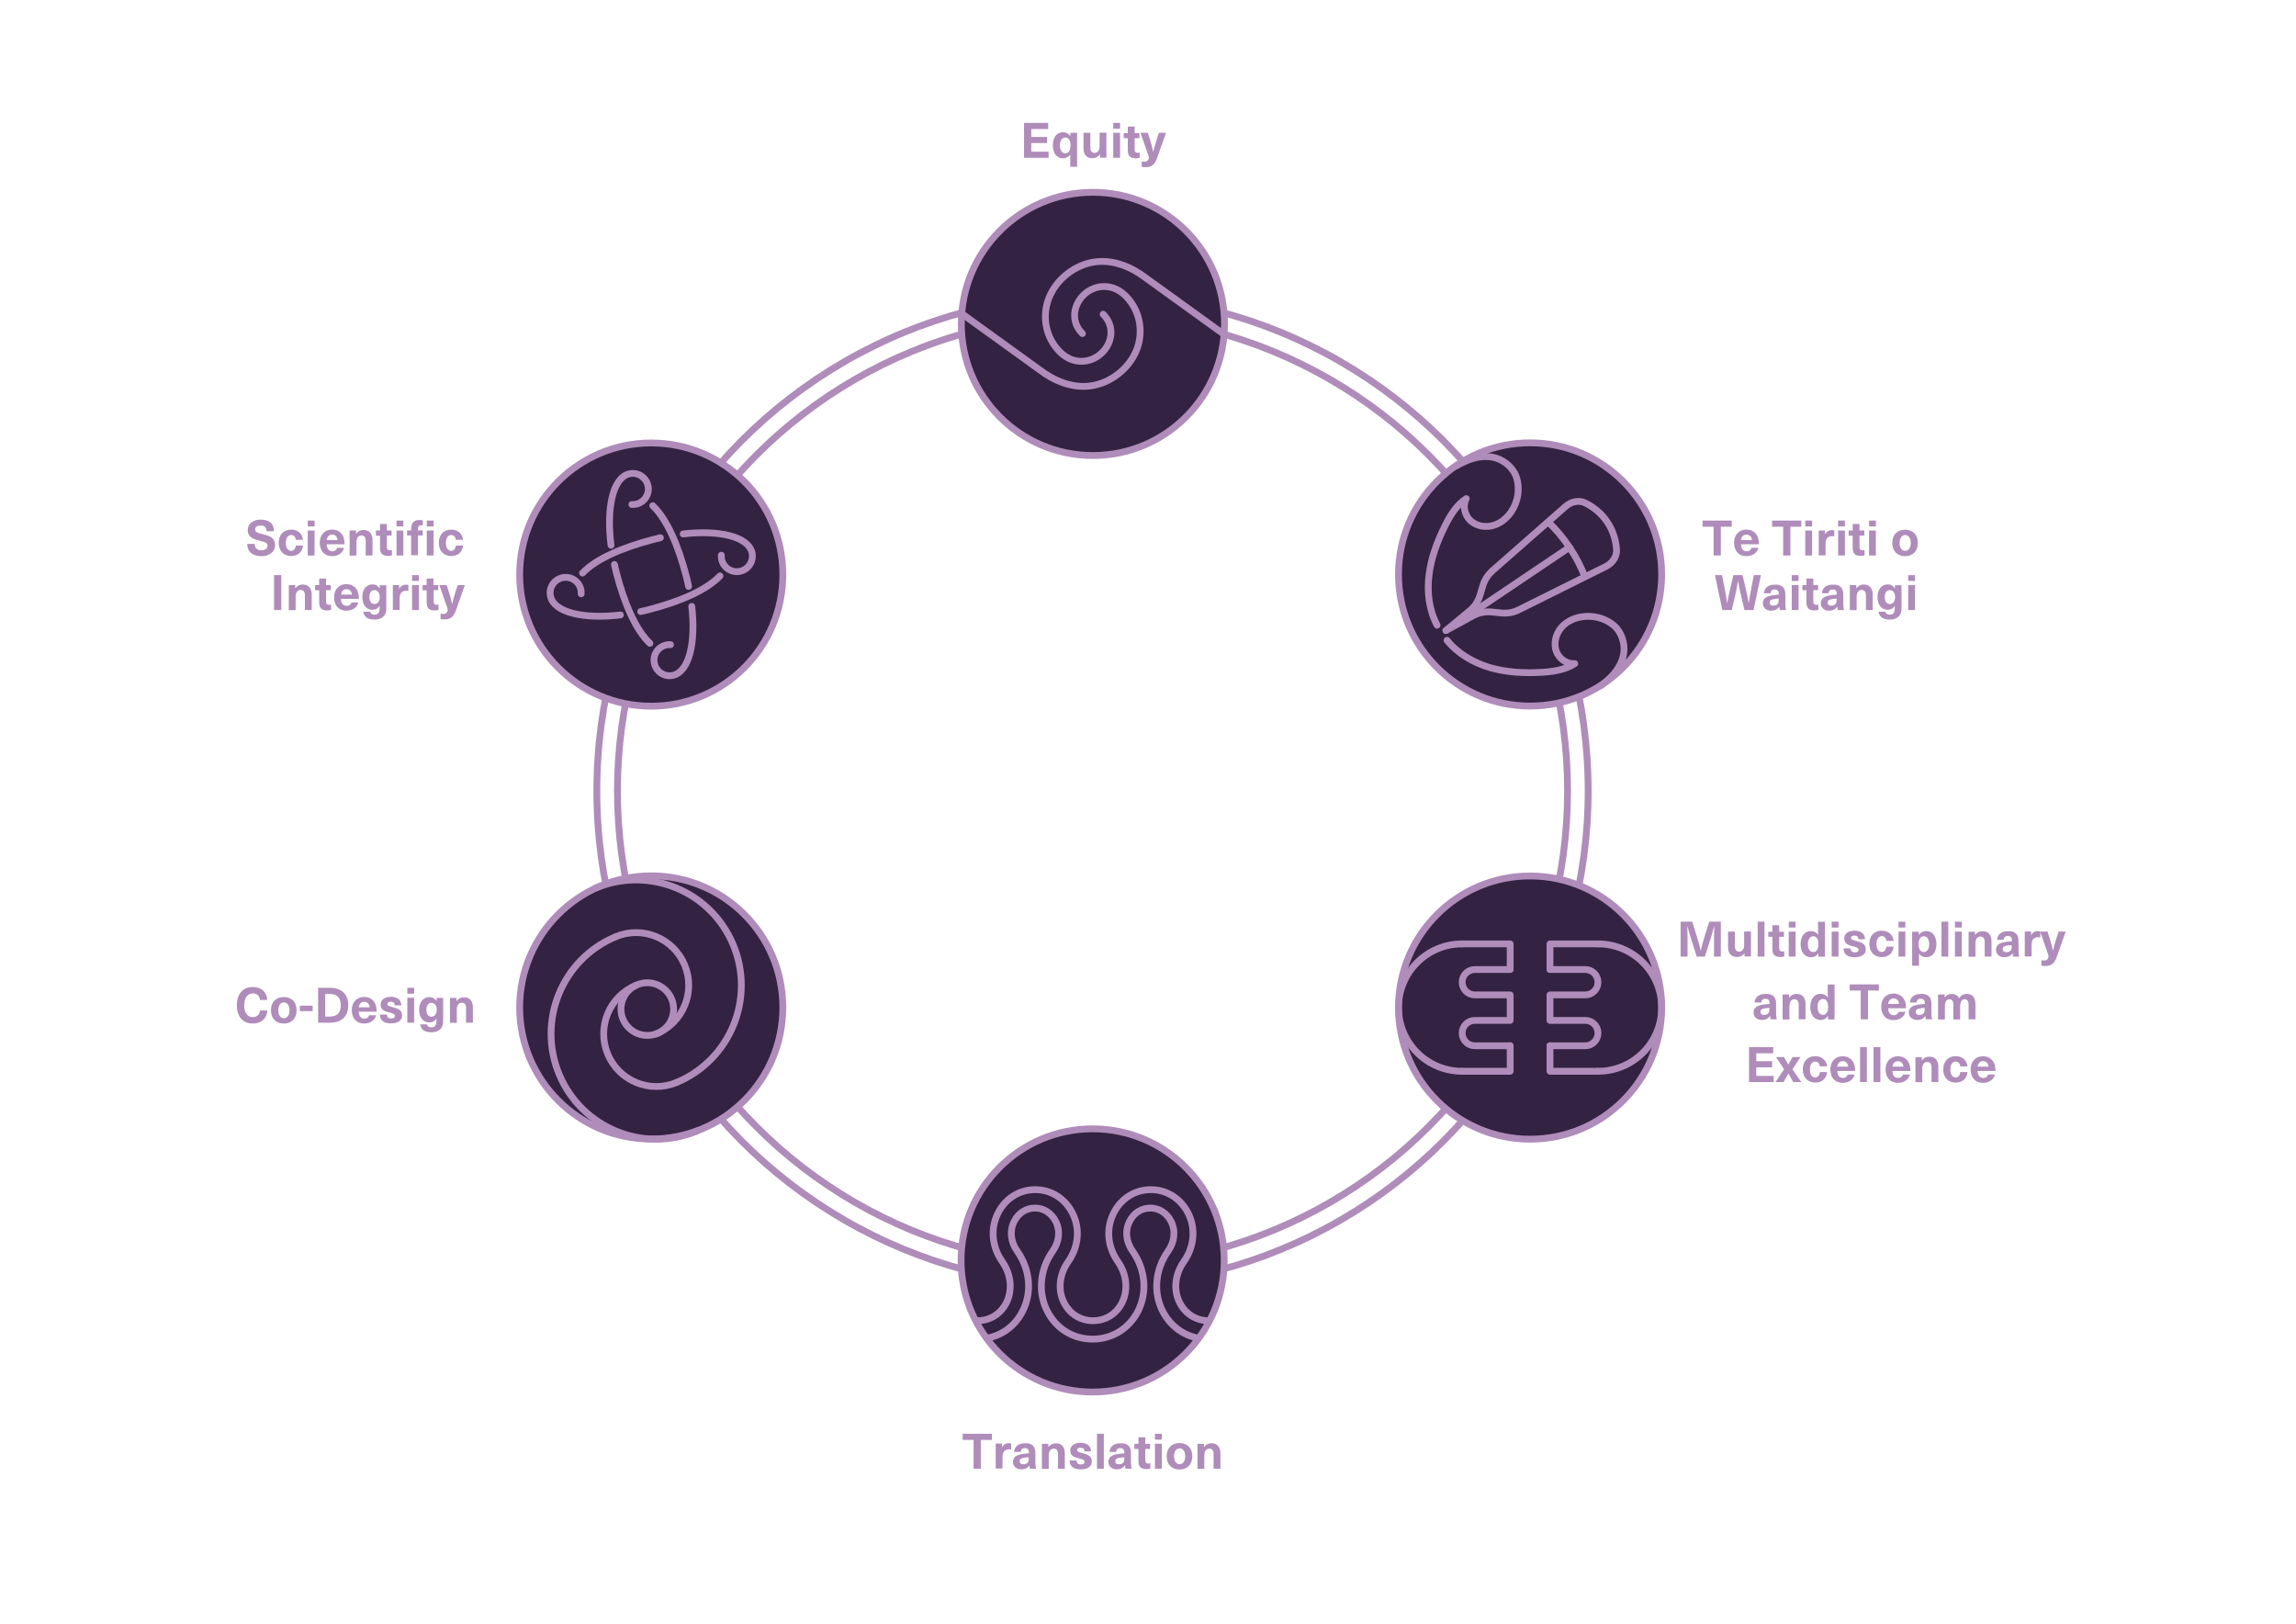 <?xml version="1.0" encoding="UTF-8"?>
<svg xmlns="http://www.w3.org/2000/svg" xmlns:xlink="http://www.w3.org/1999/xlink" version="1.1" x="0px" y="0px" viewBox="0 0 1683.8 1190.6" style="enable-background:new 0 0 1683.8 1190.6;" xml:space="preserve">
<style type="text/css">
	.st0{fill:none;stroke:#AF8CBA;stroke-width:5;stroke-linecap:round;stroke-linejoin:round;stroke-miterlimit:10;}
	.st1{fill:#332241;stroke:#AF8CBA;stroke-width:5;stroke-linecap:round;stroke-linejoin:round;stroke-miterlimit:10;}
	.st2{fill:#AF8CBA;}
</style>
<g id="Layer_1">
</g>
<g id="Layer_15">
</g>
<g id="background">
</g>
<g id="_x3C_Layer_x3E_">
	<g>
		<circle class="st0" cx="801.2" cy="579.9" r="348.4"></circle>
		<circle class="st0" cx="801.2" cy="579.9" r="363.5"></circle>
		<g>
			<circle class="st1" cx="1122.1" cy="738.8" r="96.5"></circle>
			<g>
				<path class="st0" d="M1072.3,785.5c-25.8,0-46.7-20.9-46.7-46.7s20.9-46.7,46.7-46.7"></path>
				<polyline class="st0" points="1072.3,692.1 1107.5,692.1 1107.5,710.7     "></polyline>
				<path class="st0" d="M1107.5,766.8h-25.9c-5.2,0-9.3-4.2-9.3-9.3l0,0c0-5.2,4.2-9.3,9.3-9.3h25.9v-18.7h-25.9      c-5.2,0-9.3-4.2-9.3-9.3v0c0-5.2,4.2-9.3,9.3-9.3h25.9"></path>
				<polyline class="st0" points="1107.5,766.8 1107.5,785.5 1072.3,785.5     "></polyline>
			</g>
			<g>
				<path class="st0" d="M1171.9,785.5c25.8,0,46.7-20.9,46.7-46.7s-20.9-46.7-46.7-46.7"></path>
				<polyline class="st0" points="1171.9,692.1 1136.7,692.1 1136.7,710.7     "></polyline>
				<path class="st0" d="M1136.7,766.8h25.9c5.2,0,9.3-4.2,9.3-9.3l0,0c0-5.2-4.2-9.3-9.3-9.3h-25.9v-18.7h25.9      c5.2,0,9.3-4.2,9.3-9.3v0c0-5.2-4.2-9.3-9.3-9.3h-25.9"></path>
				<polyline class="st0" points="1136.7,766.8 1136.7,785.5 1171.9,785.5     "></polyline>
			</g>
		</g>
		<g>
			<circle class="st1" cx="1122.1" cy="421.2" r="96.5"></circle>
			<g>
				<path class="st0" d="M1060.4,462.3l18.9-10.3c4.4-2.6,9.4-3.7,14.2-3.3l7.9,0.8c4.2,0.4,8.6-0.4,12.7-2.5l63.7-31.7      c5-2.5,8.1-7.5,7.7-12.4v0c-1-14.9-9.5-27.5-22.9-34.1v0c-4.4-2.2-10.2-1.2-14.4,2.5l-53.5,47c-3.4,3-5.9,6.8-7.1,10.8l-2.3,7.6      c-1.4,4.6-4.3,8.8-8.4,11.9L1060.4,462.3"></path>
				<path class="st0" d="M1135.4,382.9c5,4.4,10.5,10.8,15.6,18.4s8.9,15.1,11.1,21.4"></path>
				<line class="st0" x1="1060.4" y1="462.3" x2="1151" y2="401.3"></line>
			</g>
			<path class="st0" d="M1061.2,469.5c7.9,9.8,19.3,16.4,31.4,20c12.1,3.5,24.9,4.2,37.5,3.5c8.6-0.5,17.6-1.7,24.8-6.4     c-5.8,0.5-11.6-3.6-13.6-9.1c-2-5.5-0.5-11.9,3.1-16.6s9.2-7.5,14.9-8.5c8.5-1.6,17.8,0.7,24.4,6.3c6.6,5.7,16.1,25-9.5,43.9"></path>
			<path class="st0" d="M1053.9,458.4c-5.9-11.1-7.5-24.3-5.9-36.8c1.5-12.5,6-24.5,11.6-35.8c3.8-7.7,8.5-15.5,15.7-20.2     c-2.8,5.2-1.2,12.1,3,16.1c4.3,4,10.8,5.2,16.4,3.7c5.7-1.5,10.5-5.5,13.7-10.3c4.8-7.2,6.4-16.6,3.8-24.9     c-2.6-8.3-16.6-24.7-44.1-8.6"></path>
		</g>
		<g>
			<circle class="st1" cx="477.6" cy="421.3" r="96.5"></circle>
			<g>
				<path class="st0" d="M501,391.5c26.5-3,47.4,1.9,50.4,13.4c1.6,6.1-2.1,12.3-8.2,13.9c-6.1,1.6-12.3-2.1-13.9-8.2      c-0.3-1.2-0.4-2.4-0.3-3.5"></path>
				<path class="st0" d="M427.2,420.2c9.9-10.4,29.1-18.7,51.8-24.6c1.8-0.5,3.6-0.9,5.3-1.3"></path>
				<path class="st0" d="M455,450.9c-26.9,3.2-48.2-1.7-51.2-13.3c-1.6-6.1,2.1-12.3,8.2-13.9s12.3,2.1,13.9,8.2      c0.3,1.2,0.4,2.4,0.3,3.5"></path>
				<path class="st0" d="M528,422.3c-9.9,10.4-29.1,18.7-51.8,24.6c-2.1,0.5-4.2,1.1-6.3,1.5"></path>
				<path class="st0" d="M507.3,444.6c3.1,26.6-1.9,47.5-13.4,50.5c-6.1,1.6-12.3-2.1-13.9-8.2s2.1-12.3,8.2-13.9      c1.2-0.3,2.4-0.4,3.5-0.3"></path>
				<path class="st0" d="M478.7,370.8c10.4,9.9,18.7,29.1,24.6,51.8c0.6,2.5,1.2,4.9,1.7,7.4"></path>
				<path class="st0" d="M448.1,399.8c-3.5-27.5,1.4-49.3,13.1-52.3c6.1-1.6,12.3,2.1,13.9,8.2s-2.1,12.3-8.2,13.9      c-1.2,0.3-2.4,0.4-3.5,0.3"></path>
				<path class="st0" d="M476.6,471.7c-10.4-9.9-18.7-29.1-24.6-51.8c-0.5-2-1-4-1.4-6"></path>
			</g>
		</g>
		<g>
			<circle class="st1" cx="477.6" cy="738.7" r="96.5"></circle>
			<g>
				<g>
					<g>
						<g>
							<path class="st0" d="M436.7,651.2c39.4-16.4,84.5,2.1,101,41.5c16.4,39.4-2.1,84.5-41.5,101"></path>
							<path class="st0" d="M451.6,686.8c19.7-8.2,42.3,1.1,50.5,20.8c8.2,19.7-1.1,42.3-20.8,50.5"></path>
						</g>
					</g>
					<path class="st0" d="M511.1,829.3c-39.4,16.4-84.5-2.1-101-41.5c-16.4-39.4,2.1-84.5,41.5-101"></path>
					<path class="st0" d="M496.2,793.7c-19.7,8.2-42.3-1.1-50.5-20.8s1.1-42.3,20.8-50.5"></path>
				</g>
				<circle class="st0" cx="474.7" cy="739.9" r="19.3"></circle>
			</g>
		</g>
		<g>
			<circle class="st1" cx="801.5" cy="237.5" r="96.5"></circle>
			<g>
				<path class="st0" d="M793.8,244.6c-14.5-14.5,0.8-37.9,20.1-34.1c5.7,1.1,10.7,4.9,14.3,9.5c8.1,10.1,10.1,23.8,5.6,35.9      c-5.3,14.1-19.3,25.2-34.3,27.1c-13.5,1.7-26.5-3.8-36.9-11.7l-57.5-41.5"></path>
				<path class="st0" d="M809,230.4c14.5,14.5-0.8,37.9-20.1,34.1c-5.7-1.1-10.7-4.9-14.3-9.5c-8.1-10.1-10.1-23.8-5.6-35.9      c5.3-14.1,19.3-25.2,34.3-27.1c13.5-1.7,26.5,3.8,36.9,11.7l57.5,41.5"></path>
			</g>
		</g>
		<g>
			<circle class="st1" cx="801.3" cy="924.2" r="96.5"></circle>
			<g>
				<path class="st0" d="M716.8,968.4c9,0,16.9-4.8,21.1-12.9c4.8-9.3,3.7-20.9-2.8-30.3c-7.8-11.1-9-24.6-3-36.1      c5.4-10.5,15.6-16.8,27.1-16.8c11.5,0,21.6,6.3,27.1,16.8c6,11.5,4.8,25-3,36.1c-6.6,9.4-7.7,21-2.8,30.3      c4.2,8.1,12.1,12.9,21.1,12.9c9,0,16.9-4.8,21.1-12.9c4.8-9.3,3.7-20.9-2.8-30.3c-7.8-11.1-9-24.6-3-36.1      c5.4-10.5,15.6-16.8,27.1-16.8c11.5,0,21.6,6.3,27.1,16.8c6,11.5,4.8,25-3,36.1c-6.6,9.4-7.7,21-2.8,30.3      c4.2,8.1,12.1,12.9,21.1,12.9"></path>
				<path class="st0" d="M878.3,981.1c-10.9-2.2-20.1-9.1-25.5-19.4c-7.2-13.8-5.7-30.8,3.8-44.3c4.9-6.9,5.7-15.2,2.1-22.1      c-3.1-5.9-8.7-9.5-15.1-9.5c-6.4,0-12,3.5-15.1,9.5c-3.6,6.9-2.8,15.2,2.1,22.1c9.5,13.5,11,30.5,3.8,44.3      c-6.6,12.6-18.9,20.2-33.1,20.2c-14.1,0-26.5-7.5-33.1-20.2c-7.2-13.8-5.7-30.8,3.8-44.3c4.9-6.9,5.7-15.2,2.1-22.1      c-3.1-5.9-8.7-9.5-15.1-9.5c-6.4,0-12,3.5-15.1,9.5c-3.6,6.9-2.8,15.2,2.1,22.1c9.5,13.5,11,30.5,3.8,44.3      c-5.4,10.5-14.9,17.5-26,19.5"></path>
			</g>
		</g>
		<g>
			<path class="st2" d="M200.9,389.5h-5.4c0-2.7-1.5-4.2-4.5-4.2c-2.3,0-3.9,1.2-3.9,2.8c0,2,1.5,2.6,5.6,3.6c4.8,1.2,9,2.4,9,8     c0,4.9-4,8.1-10,8.1c-6.4,0-10.4-3.2-10.4-9h5.5c0,3.1,1.7,4.7,5,4.7c2.7,0,4.4-1.3,4.4-3.3c0-2.3-1.7-2.7-5.3-3.6     c-4.8-1.2-9.2-2.4-9.2-8c0-4.5,3.9-7.6,9.5-7.6C197.6,381.1,200.9,384,200.9,389.5z"></path>
			<path class="st2" d="M222.2,395.8h-5.3c-0.2-2.2-1.5-3.5-3.4-3.5c-2.4,0-3.9,2.2-3.9,5.8s1.5,5.8,3.9,5.8c1.9,0,3.2-1.5,3.4-3.9     h5.3c-0.4,4.6-3.7,7.7-8.6,7.7c-5.6,0-9.2-3.8-9.2-9.7s3.6-9.7,9.2-9.7C218.5,388.4,221.8,391.5,222.2,395.8z"></path>
			<path class="st2" d="M225.7,386v-4.3h5v4.3H225.7z M225.7,407.3V389h5v18.3H225.7z"></path>
			<path class="st2" d="M247.2,401.7h5.1c-0.7,3.3-3.9,6.1-8.7,6.1c-5.8,0-9.1-4-9.1-9.9c0-5.4,3.3-9.6,9.1-9.6     c4.2,0,7.3,2.4,8.5,6.1c0.4,1.3,0.6,2.7,0.6,4.7h-13.1c0.1,3.8,2,5.1,4.1,5.1C245.6,404.3,246.9,403.2,247.2,401.7z M239.6,396h8     c-0.3-2.8-2-4-4-4C241.5,392,240,393.3,239.6,396z"></path>
			<path class="st2" d="M273.2,396.1v11.2h-5v-10.7c0-2.8-1.2-4-3.2-4c-2.1,0-3.6,1.7-3.6,5v9.8h-5V389h4.7v2.3h0.1     c1.2-1.6,3-2.7,5.4-2.7C270.6,388.6,273.2,391.1,273.2,396.1z"></path>
			<path class="st2" d="M287.4,403.3v3.9c-0.7,0.2-1.8,0.4-2.7,0.4c-4.2,0-6-1.7-6-5.9v-8.9h-3V389h3v-4.8h5v4.8h3.5v3.7h-3.5v8     c0,2,0.6,2.8,2.4,2.8C286.6,403.5,287.1,403.4,287.4,403.3z"></path>
			<path class="st2" d="M290.8,386v-4.3h5v4.3H290.8z M290.8,407.3V389h5v18.3H290.8z"></path>
			<path class="st2" d="M301.6,387.3c0-4,2.1-6,6-6c0.9,0,1.9,0.1,2.5,0.3v3.6c-0.2-0.1-0.6-0.1-0.9-0.1c-1.8,0-2.7,0.8-2.7,2.8v1     h3.5v3.7h-3.5v14.5h-5v-14.5h-3V389h3V387.3z M318,386h-5v-4.3h5V386z M318,389v18.3h-5V389H318z"></path>
			<path class="st2" d="M339.6,395.8h-5.3c-0.2-2.2-1.5-3.5-3.4-3.5c-2.4,0-3.9,2.2-3.9,5.8s1.5,5.8,3.9,5.8c1.9,0,3.2-1.5,3.4-3.9     h5.3c-0.4,4.6-3.7,7.7-8.6,7.7c-5.6,0-9.2-3.8-9.2-9.7s3.6-9.7,9.2-9.7C335.9,388.4,339.2,391.5,339.6,395.8z"></path>
			<path class="st2" d="M201,447.3v-25.6h5.3v25.6H201z"></path>
			<path class="st2" d="M228.6,436.1v11.2h-5v-10.7c0-2.8-1.2-4-3.2-4c-2.1,0-3.6,1.7-3.6,5v9.8h-5V429h4.7v2.3h0.1     c1.2-1.6,3-2.7,5.4-2.7C226,428.6,228.6,431.1,228.6,436.1z"></path>
			<path class="st2" d="M242.8,443.3v3.9c-0.7,0.2-1.8,0.4-2.7,0.4c-4.2,0-6-1.7-6-5.9v-8.9h-3V429h3v-4.8h5v4.8h3.5v3.7h-3.5v8     c0,2,0.6,2.8,2.4,2.8C242,443.5,242.5,443.4,242.8,443.3z"></path>
			<path class="st2" d="M257.7,441.7h5.1c-0.7,3.3-3.9,6.1-8.7,6.1c-5.8,0-9.1-4-9.1-9.9c0-5.4,3.3-9.6,9.1-9.6     c4.2,0,7.3,2.4,8.5,6.1c0.4,1.3,0.6,2.7,0.6,4.7H250c0.1,3.8,2,5.1,4.1,5.1C256.1,444.3,257.5,443.2,257.7,441.7z M250.1,436h8     c-0.3-2.8-2-4-4-4C252,432,250.5,433.3,250.1,436z"></path>
			<path class="st2" d="M278.4,431.5L278.4,431.5l0.1-2.4h4.8v17.1c0,5.5-3.4,8.1-8.7,8.1c-5,0-7.8-2.2-8.1-5.8h5     c0.1,1.4,1.3,2.2,3.2,2.2c2.3,0,3.7-1.2,3.7-4.7v-1.6h-0.1c-1.4,1.9-2.9,2.7-5.1,2.7c-4.6,0-7.5-3.6-7.5-9.3s3-9.3,7.6-9.3     C275.4,428.5,277,429.4,278.4,431.5z M270.9,437.8c0,3.2,1.4,5.1,3.7,5.1c2.4,0,3.9-2.1,3.9-5.1s-1.5-5.1-3.9-5.1     C272.3,432.6,270.9,434.6,270.9,437.8z"></path>
			<path class="st2" d="M299.5,428.9v4.4c-0.6-0.1-1.1-0.2-1.6-0.2c-3.1,0-4.8,1.9-4.8,5.5v8.6h-5V429h4.6v2.6h0.1     c1.2-2,2.8-2.9,5-2.9C298.3,428.7,299,428.8,299.5,428.9z"></path>
			<path class="st2" d="M302.2,426v-4.3h5v4.3H302.2z M302.2,447.3V429h5v18.3H302.2z"></path>
			<path class="st2" d="M321.6,443.3v3.9c-0.7,0.2-1.8,0.4-2.7,0.4c-4.2,0-6-1.7-6-5.9v-8.9h-3V429h3v-4.8h5v4.8h3.5v3.7H318v8     c0,2,0.6,2.8,2.4,2.8C320.8,443.5,321.3,443.4,321.6,443.3z"></path>
			<path class="st2" d="M334.4,447.4c-1.8,5.1-4.1,6.8-8.7,6.8c-0.9,0-1.9-0.1-2.6-0.3v-4c0.5,0.2,1.2,0.3,1.9,0.3     c2,0,3.3-1.2,3.3-3c0-0.7-0.1-1.3-0.9-3.3l-5.2-14.9h5.4l1.9,6.1c0.8,2.5,1.4,5.1,2,7.7h0.1c0.6-2.6,1.3-5.1,2.1-7.7l2-6.1h5.2     L334.4,447.4z"></path>
		</g>
		<g>
			<path class="st2" d="M1262,386.2v21.1h-5.3v-21.1h-8.1v-4.5h21.4v4.5H1262z"></path>
			<path class="st2" d="M1284.4,401.7h5.1c-0.7,3.3-3.9,6.1-8.7,6.1c-5.8,0-9.1-4-9.1-9.9c0-5.4,3.3-9.6,9.1-9.6     c4.2,0,7.3,2.4,8.5,6.1c0.4,1.3,0.6,2.7,0.6,4.7h-13.1c0.1,3.8,2,5.1,4.1,5.1C1282.8,404.3,1284.1,403.2,1284.4,401.7z      M1276.8,396h8c-0.3-2.8-2-4-4-4C1278.7,392,1277.1,393.3,1276.8,396z"></path>
			<path class="st2" d="M1313,386.2v21.1h-5.3v-21.1h-8.1v-4.5h21.4v4.5H1313z"></path>
			<path class="st2" d="M1323.9,386v-4.3h5v4.3H1323.9z M1323.9,407.3V389h5v18.3H1323.9z"></path>
			<path class="st2" d="M1345.2,388.9v4.4c-0.6-0.1-1.1-0.2-1.6-0.2c-3.1,0-4.8,1.9-4.8,5.5v8.6h-5V389h4.6v2.6h0.1     c1.2-2,2.8-2.9,5-2.9C1344.1,388.7,1344.7,388.8,1345.2,388.9z"></path>
			<path class="st2" d="M1348,386v-4.3h5v4.3H1348z M1348,407.3V389h5v18.3H1348z"></path>
			<path class="st2" d="M1367.4,403.3v3.9c-0.7,0.2-1.8,0.4-2.7,0.4c-4.2,0-6-1.7-6-5.9v-8.9h-3V389h3v-4.8h5v4.8h3.5v3.7h-3.5v8     c0,2,0.6,2.8,2.4,2.8C1366.6,403.5,1367.1,403.4,1367.4,403.3z"></path>
			<path class="st2" d="M1370.7,386v-4.3h5v4.3H1370.7z M1370.7,407.3V389h5v18.3H1370.7z"></path>
			<path class="st2" d="M1406.5,398.1c0,5.9-3.6,9.7-9.4,9.7c-5.7,0-9.4-3.8-9.4-9.7s3.6-9.7,9.4-9.7     C1402.9,388.4,1406.5,392.2,1406.5,398.1z M1393.1,398.1c0,3.6,1.6,5.8,4.1,5.8c2.5,0,4.1-2.3,4.1-5.8s-1.6-5.8-4.1-5.8     C1394.7,392.3,1393.1,394.6,1393.1,398.1z"></path>
			<path class="st2" d="M1279.3,447.3l-2.4-10.2c-0.9-3.6-1.6-7.3-2.2-11h-0.1c-0.6,3.7-1.4,7.3-2.2,11l-2.4,10.2h-6.9l-5.4-25.6     h5.2l1.8,9.3c0.7,3.7,1.4,7.5,1.9,11.1h0.1c0.6-3.6,1.4-7.4,2.3-11.1l2.2-9.3h6.7l2.2,9.3c0.9,3.7,1.7,7.5,2.3,11.1h0.1     c0.5-3.6,1.2-7.4,1.9-11.1l1.8-9.3h5.2l-5.4,25.6H1279.3z"></path>
			<path class="st2" d="M1309.3,435.7v6.6c0,2.3,0.2,3.8,0.5,5h-4.5c-0.2-0.8-0.3-1.5-0.3-2.4h-0.1c-1.4,1.9-3.4,2.9-5.9,2.9     c-3.9,0-6.2-2.4-6.2-5.5c0-3,1.8-5,7.1-5.8c1.4-0.2,3.4-0.4,4.6-0.5v-0.6c0-2.3-1.2-3.2-3-3.2c-1.9,0-3,1-3,2.8h-4.9     c0.2-3.5,2.7-6.3,7.9-6.3C1306.7,428.4,1309.3,430.9,1309.3,435.7z M1304.5,438.9c-1.1,0.1-2.6,0.2-3.7,0.4c-2.1,0.4-3,1-3,2.5     c0,1.4,0.9,2.3,2.7,2.3c1,0,2.2-0.3,2.9-1c0.9-0.9,1-1.8,1-3.5V438.9z"></path>
			<path class="st2" d="M1314,426v-4.3h5v4.3H1314z M1314,447.3V429h5v18.3H1314z"></path>
			<path class="st2" d="M1333.5,443.3v3.9c-0.7,0.2-1.8,0.4-2.7,0.4c-4.2,0-6-1.7-6-5.9v-8.9h-3V429h3v-4.8h5v4.8h3.5v3.7h-3.5v8     c0,2,0.6,2.8,2.4,2.8C1332.6,443.5,1333.1,443.4,1333.5,443.3z"></path>
			<path class="st2" d="M1351.8,435.7v6.6c0,2.3,0.2,3.8,0.5,5h-4.5c-0.2-0.8-0.3-1.5-0.3-2.4h-0.1c-1.4,1.9-3.4,2.9-5.9,2.9     c-3.9,0-6.2-2.4-6.2-5.5c0-3,1.8-5,7.1-5.8c1.4-0.2,3.4-0.4,4.6-0.5v-0.6c0-2.3-1.2-3.2-3-3.2c-1.9,0-3,1-3,2.8h-4.9     c0.2-3.5,2.7-6.3,7.9-6.3C1349.1,428.4,1351.8,430.9,1351.8,435.7z M1347,438.9c-1.1,0.1-2.6,0.2-3.7,0.4c-2.1,0.4-3,1-3,2.5     c0,1.4,0.9,2.3,2.7,2.3c1,0,2.2-0.3,2.9-1c0.9-0.9,1-1.8,1-3.5V438.9z"></path>
			<path class="st2" d="M1373.4,436.1v11.2h-5v-10.7c0-2.8-1.2-4-3.2-4c-2.1,0-3.6,1.7-3.6,5v9.8h-5V429h4.7v2.3h0.1     c1.2-1.6,3-2.7,5.4-2.7C1370.7,428.6,1373.4,431.1,1373.4,436.1z"></path>
			<path class="st2" d="M1389.6,431.5L1389.6,431.5l0.1-2.4h4.8v17.1c0,5.5-3.4,8.1-8.7,8.1c-5,0-7.8-2.2-8.1-5.8h5     c0.1,1.4,1.3,2.2,3.2,2.2c2.3,0,3.7-1.2,3.7-4.7v-1.6h-0.1c-1.4,1.9-2.9,2.7-5.1,2.7c-4.6,0-7.5-3.6-7.5-9.3s3-9.3,7.6-9.3     C1386.7,428.5,1388.2,429.4,1389.6,431.5z M1382.2,437.8c0,3.2,1.4,5.1,3.7,5.1c2.4,0,3.9-2.1,3.9-5.1s-1.5-5.1-3.9-5.1     C1383.6,432.6,1382.2,434.6,1382.2,437.8z"></path>
			<path class="st2" d="M1399.4,426v-4.3h5v4.3H1399.4z M1399.4,447.3V429h5v18.3H1399.4z"></path>
		</g>
		<g>
			<path class="st2" d="M756.3,94.6v5.8h11.6v4.5h-11.6v6.3H769v4.5h-18V90.1h17.7v4.5H756.3z"></path>
			<path class="st2" d="M784.9,99.8L784.9,99.8l0.1-2.4h4.9v24.9h-5v-8.9h-0.1c-1.1,1.7-3.1,2.7-5.2,2.7c-4.6,0-7.5-3.8-7.5-9.6     c0-5.8,3-9.6,7.6-9.6C781.8,97,783.8,98,784.9,99.8z M777.3,106.6c0,3.5,1.5,5.8,4,5.8c2.3,0,3.8-2.1,3.8-5.8s-1.5-5.8-3.8-5.8     C778.9,100.8,777.3,103.1,777.3,106.6z"></path>
			<path class="st2" d="M794.6,108.7V97.4h5v10.7c0,2.8,1.2,4,3.2,4c2.1,0,3.6-1.7,3.6-5v-9.8h5v18.3h-4.7v-2.3h-0.1     c-1.2,1.6-3,2.7-5.4,2.7C797.2,116.1,794.6,113.6,794.6,108.7z"></path>
			<path class="st2" d="M816.4,94.4v-4.3h5v4.3H816.4z M816.4,115.7V97.4h5v18.3H816.4z"></path>
			<path class="st2" d="M835.8,111.8v3.9c-0.7,0.2-1.8,0.4-2.7,0.4c-4.2,0-6-1.7-6-5.9v-8.9h-3v-3.7h3v-4.8h5v4.8h3.5v3.7h-3.5v8     c0,2,0.6,2.8,2.4,2.8C835,111.9,835.5,111.9,835.8,111.8z"></path>
			<path class="st2" d="M848.6,115.8c-1.8,5.1-4.1,6.8-8.7,6.8c-0.9,0-1.9-0.1-2.6-0.3v-4c0.5,0.2,1.2,0.3,1.9,0.3     c2,0,3.3-1.2,3.3-3c0-0.7-0.1-1.3-0.9-3.3l-5.2-14.9h5.4l1.9,6.1c0.8,2.5,1.4,5.1,2,7.7h0.1c0.6-2.6,1.3-5.1,2.1-7.7l2-6.1h5.2     L848.6,115.8z"></path>
		</g>
		<g>
			<path class="st2" d="M719.3,1055.8v21.1H714v-21.1H706v-4.5h21.4v4.5H719.3z"></path>
			<path class="st2" d="M741.6,1058.5v4.4c-0.6-0.1-1.1-0.2-1.6-0.2c-3.1,0-4.8,1.9-4.8,5.5v8.6h-5v-18.3h4.6v2.6h0.1     c1.2-2,2.8-2.9,5-2.9C740.4,1058.3,741.1,1058.4,741.6,1058.5z"></path>
			<path class="st2" d="M759.3,1065.3v6.6c0,2.3,0.2,3.8,0.5,5h-4.5c-0.2-0.8-0.3-1.5-0.3-2.4H755c-1.4,1.9-3.4,2.9-5.9,2.9     c-3.9,0-6.2-2.4-6.2-5.5c0-3,1.8-5,7.1-5.8c1.4-0.2,3.4-0.4,4.6-0.5v-0.6c0-2.3-1.2-3.2-3-3.2c-1.9,0-3,1-3,2.8h-4.9     c0.2-3.5,2.7-6.3,7.9-6.3C756.7,1058,759.3,1060.5,759.3,1065.3z M754.5,1068.5c-1.1,0.1-2.6,0.2-3.7,0.4c-2.1,0.4-3,1-3,2.5     c0,1.4,0.9,2.3,2.7,2.3c1,0,2.2-0.3,2.9-1c0.9-0.9,1-1.8,1-3.5V1068.5z"></path>
			<path class="st2" d="M780.9,1065.7v11.2h-5v-10.7c0-2.8-1.2-4-3.2-4c-2.1,0-3.6,1.7-3.6,5v9.8h-5v-18.3h4.7v2.3h0.1     c1.2-1.6,3-2.7,5.4-2.7C778.3,1058.2,780.9,1060.7,780.9,1065.7z"></path>
			<path class="st2" d="M800.1,1064.2h-4.8c0-1.9-1.1-2.7-2.9-2.7c-1.6,0-2.5,0.6-2.5,1.7c0,1.3,1.2,1.6,3.9,2.3     c3.3,0.9,6.9,1.7,6.9,6.2c0,3.4-3.1,5.7-8.1,5.7c-5.1,0-8.2-2.1-8.2-6.5h5.1c0,1.8,1.1,2.9,3.2,2.9c1.8,0,2.7-0.7,2.7-1.8     c0-1.6-1.4-1.9-4.2-2.7c-3.1-0.8-6.3-1.5-6.3-5.8c0-3.3,3-5.6,7.6-5.6C797.2,1058,800.1,1060.2,800.1,1064.2z"></path>
			<path class="st2" d="M804.5,1076.9v-25.6h5v25.6H804.5z"></path>
			<path class="st2" d="M829.4,1065.3v6.6c0,2.3,0.2,3.8,0.5,5h-4.5c-0.2-0.8-0.3-1.5-0.3-2.4h-0.1c-1.4,1.9-3.4,2.9-5.9,2.9     c-3.9,0-6.2-2.4-6.2-5.5c0-3,1.8-5,7.1-5.8c1.4-0.2,3.4-0.4,4.6-0.5v-0.6c0-2.3-1.2-3.2-3-3.2c-1.9,0-3,1-3,2.8h-4.9     c0.2-3.5,2.7-6.3,7.9-6.3C826.8,1058,829.4,1060.5,829.4,1065.3z M824.6,1068.5c-1.1,0.1-2.6,0.2-3.7,0.4c-2.1,0.4-3,1-3,2.5     c0,1.4,0.9,2.3,2.7,2.3c1,0,2.2-0.3,2.9-1c0.9-0.9,1-1.8,1-3.5V1068.5z"></path>
			<path class="st2" d="M843.6,1072.9v3.9c-0.7,0.2-1.8,0.4-2.7,0.4c-4.2,0-6-1.7-6-5.9v-8.9h-3v-3.7h3v-4.8h5v4.8h3.5v3.7h-3.5v8     c0,2,0.6,2.8,2.4,2.8C842.8,1073.1,843.3,1073,843.6,1072.9z"></path>
			<path class="st2" d="M847,1055.6v-4.3h5v4.3H847z M847,1076.9v-18.3h5v18.3H847z"></path>
			<path class="st2" d="M874.4,1067.8c0,5.9-3.6,9.7-9.4,9.7s-9.4-3.8-9.4-9.7s3.6-9.7,9.4-9.7S874.4,1061.8,874.4,1067.8z      M861,1067.8c0,3.6,1.6,5.8,4.1,5.8s4.1-2.3,4.1-5.8s-1.6-5.8-4.1-5.8S861,1064.2,861,1067.8z"></path>
			<path class="st2" d="M895,1065.7v11.2h-5v-10.7c0-2.8-1.2-4-3.2-4c-2.1,0-3.6,1.7-3.6,5v9.8h-5v-18.3h4.7v2.3h0.1     c1.2-1.6,3-2.7,5.4-2.7C892.4,1058.2,895,1060.7,895,1065.7z"></path>
		</g>
		<g>
			<path class="st2" d="M196,733.2h-5.3c-0.3-3-2.3-4.8-5.3-4.8c-3.9,0-6.3,3.3-6.3,8.7c0,5.4,2.3,8.7,6.2,8.7c3,0,5-1.8,5.4-4.9     h5.4c-0.5,6.1-4.6,9.6-10.8,9.6c-7.2,0-11.6-5.1-11.6-13.4c0-8.3,4.5-13.4,11.7-13.4C191.7,723.7,195.7,727.6,196,733.2z"></path>
			<path class="st2" d="M217.5,740.8c0,5.9-3.6,9.7-9.4,9.7c-5.7,0-9.4-3.8-9.4-9.7s3.6-9.7,9.4-9.7     C213.9,731,217.5,734.8,217.5,740.8z M204.1,740.8c0,3.6,1.6,5.8,4.1,5.8c2.5,0,4.1-2.3,4.1-5.8s-1.6-5.8-4.1-5.8     C205.7,734.9,204.1,737.2,204.1,740.8z"></path>
			<path class="st2" d="M219.9,741.4v-4h9.4v4H219.9z"></path>
			<path class="st2" d="M241.8,724.3c8.7,0,13.6,4.6,13.6,12.8s-4.9,12.8-13.6,12.8h-8.5v-25.6H241.8z M238.5,745.4h3.2     c5.5,0,8.2-2.7,8.2-8.3s-2.7-8.3-8.2-8.3h-3.2V745.4z"></path>
			<path class="st2" d="M270.7,744.4h5.1c-0.7,3.3-3.9,6.1-8.7,6.1c-5.8,0-9.1-4-9.1-9.9c0-5.4,3.3-9.6,9.1-9.6     c4.2,0,7.3,2.4,8.5,6.1c0.4,1.3,0.6,2.7,0.6,4.7h-13.1c0.1,3.8,2,5.1,4.1,5.1C269.1,746.9,270.4,745.8,270.7,744.4z M263.1,738.6     h8c-0.3-2.8-2-4-4-4C265,734.6,263.5,735.9,263.1,738.6z"></path>
			<path class="st2" d="M294.3,737.2h-4.8c0-1.9-1.1-2.7-2.9-2.7c-1.6,0-2.5,0.6-2.5,1.7c0,1.3,1.2,1.6,3.9,2.3     c3.3,0.9,6.9,1.7,6.9,6.2c0,3.4-3.1,5.7-8.1,5.7c-5.1,0-8.2-2.1-8.2-6.5h5.1c0,1.8,1.1,2.9,3.2,2.9c1.8,0,2.7-0.7,2.7-1.8     c0-1.6-1.4-1.9-4.2-2.7c-3.1-0.8-6.3-1.5-6.3-5.8c0-3.3,3-5.6,7.6-5.6C291.4,731,294.3,733.2,294.3,737.2z"></path>
			<path class="st2" d="M298.7,728.6v-4.3h5v4.3H298.7z M298.7,749.9v-18.3h5v18.3H298.7z"></path>
			<path class="st2" d="M320.1,734.1L320.1,734.1l0.1-2.4h4.8v17.1c0,5.5-3.4,8.1-8.7,8.1c-5,0-7.8-2.2-8.1-5.8h5     c0.1,1.4,1.3,2.2,3.2,2.2c2.3,0,3.7-1.2,3.7-4.7V747H320c-1.4,1.9-2.9,2.7-5.1,2.7c-4.6,0-7.5-3.6-7.5-9.3s3-9.3,7.6-9.3     C317.2,731.1,318.7,732,320.1,734.1z M312.7,740.4c0,3.2,1.4,5.1,3.7,5.1c2.4,0,3.9-2.1,3.9-5.1s-1.5-5.1-3.9-5.1     C314.1,735.3,312.7,737.2,312.7,740.4z"></path>
			<path class="st2" d="M346.8,738.7v11.2h-5v-10.7c0-2.8-1.2-4-3.2-4c-2.1,0-3.6,1.7-3.6,5v9.8h-5v-18.3h4.7v2.3h0.1     c1.2-1.6,3-2.7,5.4-2.7C344.1,731.2,346.8,733.7,346.8,738.7z"></path>
		</g>
		<g>
			<path class="st2" d="M1257,701.4v-12.7c0-3.2,0.1-6.4,0.2-9.6h-0.1c-0.8,3.1-1.8,6.3-2.7,9.4l-4.1,12.9h-6l-4.1-12.9     c-1-3.1-1.9-6.3-2.7-9.4h-0.1c0.1,3.2,0.2,6.4,0.2,9.6v12.7h-5.1v-25.6h8.5l3.7,11.8c1,3.1,1.8,6.3,2.5,9.4h0.1     c0.7-3.1,1.5-6.3,2.5-9.4l3.7-11.8h8.5v25.6H1257z"></path>
			<path class="st2" d="M1267.3,694.3v-11.2h5v10.7c0,2.8,1.2,4,3.2,4c2.1,0,3.6-1.7,3.6-5v-9.8h5v18.3h-4.7v-2.3h-0.1     c-1.2,1.6-3,2.7-5.4,2.7C1269.9,701.8,1267.3,699.3,1267.3,694.3z"></path>
			<path class="st2" d="M1289,701.4v-25.6h5v25.6H1289z"></path>
			<path class="st2" d="M1308.5,697.4v3.9c-0.7,0.2-1.8,0.4-2.7,0.4c-4.2,0-6-1.7-6-5.9v-8.9h-3v-3.7h3v-4.8h5v4.8h3.5v3.7h-3.5v8     c0,2,0.6,2.8,2.4,2.8C1307.6,697.6,1308.1,697.6,1308.5,697.4z"></path>
			<path class="st2" d="M1311.8,680.1v-4.3h5v4.3H1311.8z M1311.8,701.4v-18.3h5v18.3H1311.8z"></path>
			<path class="st2" d="M1333.5,701.4V699h-0.1c-1.1,1.9-3.1,2.9-5.3,2.9c-4.6,0-7.6-3.8-7.6-9.6s3-9.6,7.5-9.6     c2.1,0,4.1,0.9,5.2,2.7h0.1v-9.5h5v25.6H1333.5z M1325.8,692.3c0,3.5,1.5,5.8,4,5.8c2.3,0,3.8-2.1,3.8-5.8s-1.5-5.8-3.8-5.8     C1327.4,686.5,1325.8,688.8,1325.8,692.3z"></path>
			<path class="st2" d="M1343.3,680.1v-4.3h5v4.3H1343.3z M1343.3,701.4v-18.3h5v18.3H1343.3z"></path>
			<path class="st2" d="M1367.7,688.7h-4.8c0-1.9-1.1-2.7-2.9-2.7c-1.6,0-2.5,0.6-2.5,1.7c0,1.3,1.2,1.6,3.9,2.3     c3.3,0.9,6.9,1.7,6.9,6.2c0,3.4-3.1,5.7-8.1,5.7c-5.1,0-8.2-2.1-8.2-6.5h5.1c0,1.8,1.1,2.9,3.2,2.9c1.8,0,2.7-0.7,2.7-1.8     c0-1.6-1.4-1.9-4.2-2.7c-3.1-0.8-6.3-1.5-6.3-5.8c0-3.3,3-5.6,7.6-5.6C1364.8,682.5,1367.7,684.7,1367.7,688.7z"></path>
			<path class="st2" d="M1388.7,689.9h-5.3c-0.2-2.2-1.5-3.5-3.4-3.5c-2.4,0-3.9,2.2-3.9,5.8s1.5,5.8,3.9,5.8c1.9,0,3.2-1.5,3.4-3.9     h5.3c-0.4,4.6-3.7,7.7-8.6,7.7c-5.6,0-9.2-3.8-9.2-9.7s3.6-9.7,9.2-9.7C1385,682.5,1388.4,685.6,1388.7,689.9z"></path>
			<path class="st2" d="M1392.3,680.1v-4.3h5v4.3H1392.3z M1392.3,701.4v-18.3h5v18.3H1392.3z"></path>
			<path class="st2" d="M1420.1,692.3c0,5.8-3,9.6-7.5,9.6c-2.1,0-4.1-0.9-5.2-2.7h-0.1v8.9h-5v-24.9h4.9v2.4h0.1     c1.1-1.9,3.1-2.9,5.3-2.9C1417.1,682.6,1420.1,686.4,1420.1,692.3z M1407,692.3c0,3.6,1.5,5.8,3.8,5.8c2.4,0,4-2.3,4-5.8     c0-3.5-1.5-5.8-4-5.8C1408.6,686.5,1407,688.6,1407,692.3z"></path>
			<path class="st2" d="M1423.8,701.4v-25.6h5v25.6H1423.8z"></path>
			<path class="st2" d="M1433.7,680.1v-4.3h5v4.3H1433.7z M1433.7,701.4v-18.3h5v18.3H1433.7z"></path>
			<path class="st2" d="M1460.5,690.2v11.2h-5v-10.7c0-2.8-1.2-4-3.2-4c-2.1,0-3.6,1.7-3.6,5v9.8h-5v-18.3h4.7v2.3h0.1     c1.2-1.6,3-2.7,5.4-2.7C1457.9,682.7,1460.5,685.2,1460.5,690.2z"></path>
			<path class="st2" d="M1480.3,689.8v6.6c0,2.3,0.2,3.8,0.5,5h-4.5c-0.2-0.8-0.3-1.5-0.3-2.4h-0.1c-1.4,1.9-3.4,2.9-5.9,2.9     c-3.9,0-6.2-2.4-6.2-5.5c0-3,1.8-5,7.1-5.8c1.4-0.2,3.4-0.4,4.6-0.5v-0.6c0-2.3-1.2-3.2-3-3.2c-1.9,0-3,1-3,2.8h-4.9     c0.2-3.5,2.7-6.3,7.9-6.3C1477.6,682.5,1480.3,685,1480.3,689.8z M1475.4,693c-1.1,0.1-2.6,0.2-3.7,0.4c-2.1,0.4-3,1-3,2.5     c0,1.4,0.9,2.3,2.7,2.3c1,0,2.2-0.3,2.9-1c0.9-0.9,1-1.8,1-3.5V693z"></path>
			<path class="st2" d="M1496.3,683v4.4c-0.6-0.1-1.1-0.2-1.6-0.2c-3.1,0-4.8,1.9-4.8,5.5v8.6h-5v-18.3h4.6v2.6h0.1     c1.2-2,2.8-2.9,5-2.9C1495.2,682.8,1495.8,682.9,1496.3,683z"></path>
			<path class="st2" d="M1508.4,701.5c-1.8,5.1-4.1,6.8-8.7,6.8c-0.9,0-1.9-0.1-2.6-0.3v-4c0.5,0.2,1.2,0.3,1.9,0.3     c2,0,3.3-1.2,3.3-3c0-0.7-0.1-1.3-0.9-3.3l-5.2-14.9h5.4l1.9,6.1c0.8,2.5,1.4,5.1,2,7.7h0.1c0.6-2.6,1.3-5.1,2.1-7.7l2-6.1h5.2     L1508.4,701.5z"></path>
			<path class="st2" d="M1302.5,735.8v6.6c0,2.3,0.2,3.8,0.5,5h-4.5c-0.2-0.8-0.3-1.5-0.3-2.4h-0.1c-1.4,1.9-3.4,2.9-5.9,2.9     c-3.9,0-6.2-2.4-6.2-5.5c0-3,1.8-5,7.1-5.8c1.4-0.2,3.4-0.4,4.6-0.5v-0.6c0-2.3-1.2-3.2-3-3.2c-1.9,0-3,1-3,2.8h-4.9     c0.2-3.5,2.7-6.3,7.9-6.3C1299.9,728.5,1302.5,731,1302.5,735.8z M1297.7,739c-1.1,0.1-2.6,0.2-3.7,0.4c-2.1,0.4-3,1-3,2.5     c0,1.4,0.9,2.3,2.7,2.3c1,0,2.2-0.3,2.9-1c0.9-0.9,1-1.8,1-3.5V739z"></path>
			<path class="st2" d="M1324.1,736.2v11.2h-5v-10.7c0-2.8-1.2-4-3.2-4c-2.1,0-3.6,1.7-3.6,5v9.8h-5v-18.3h4.7v2.3h0.1     c1.2-1.6,3-2.7,5.4-2.7C1321.5,728.7,1324.1,731.2,1324.1,736.2z"></path>
			<path class="st2" d="M1340.6,747.4V745h-0.1c-1.1,1.9-3.1,2.9-5.3,2.9c-4.6,0-7.6-3.8-7.6-9.6s3-9.6,7.5-9.6     c2.1,0,4.1,0.9,5.2,2.7h0.1v-9.5h5v25.6H1340.6z M1332.9,738.3c0,3.5,1.5,5.8,4,5.8c2.3,0,3.8-2.1,3.8-5.8s-1.5-5.8-3.8-5.8     C1334.4,732.5,1332.9,734.8,1332.9,738.3z"></path>
			<path class="st2" d="M1369.9,726.3v21.1h-5.3v-21.1h-8.1v-4.5h21.4v4.5H1369.9z"></path>
			<path class="st2" d="M1392.3,741.9h5.1c-0.7,3.3-3.9,6.1-8.7,6.1c-5.8,0-9.1-4-9.1-9.9c0-5.4,3.3-9.6,9.1-9.6     c4.2,0,7.3,2.4,8.5,6.1c0.4,1.3,0.6,2.7,0.6,4.7h-13.1c0.1,3.8,2,5.1,4.1,5.1C1390.7,744.4,1392,743.3,1392.3,741.9z      M1384.7,736.1h8c-0.3-2.8-2-4-4-4C1386.6,732.1,1385.1,733.4,1384.7,736.1z"></path>
			<path class="st2" d="M1416.4,735.8v6.6c0,2.3,0.2,3.8,0.5,5h-4.5c-0.2-0.8-0.3-1.5-0.3-2.4h-0.1c-1.4,1.9-3.4,2.9-5.9,2.9     c-3.9,0-6.2-2.4-6.2-5.5c0-3,1.8-5,7.1-5.8c1.4-0.2,3.4-0.4,4.6-0.5v-0.6c0-2.3-1.2-3.2-3-3.2c-1.9,0-3,1-3,2.8h-4.9     c0.2-3.5,2.7-6.3,7.9-6.3C1413.8,728.5,1416.4,731,1416.4,735.8z M1411.6,739c-1.1,0.1-2.6,0.2-3.7,0.4c-2.1,0.4-3,1-3,2.5     c0,1.4,0.9,2.3,2.7,2.3c1,0,2.2-0.3,2.9-1c0.9-0.9,1-1.8,1-3.5V739z"></path>
			<path class="st2" d="M1448.7,736.2v11.2h-5v-10.7c0-2.8-1.1-4-2.9-4c-2.2,0-3.3,1.9-3.3,5.4v9.4h-5v-11.1c0-2.3-1-3.7-2.9-3.7     c-2.2,0-3.3,1.9-3.3,5.4v9.4h-5v-18.3h4.8v2.1h0.1c1.3-1.7,2.9-2.5,5.1-2.5c2.6,0,4.4,1.1,5.4,3.1c1.4-1.9,3-3.1,5.8-3.1     C1446.2,728.7,1448.7,731.2,1448.7,736.2z"></path>
			<path class="st2" d="M1288,772.3v5.8h11.6v4.5H1288v6.3h12.7v4.5h-18v-25.6h17.7v4.5H1288z"></path>
			<path class="st2" d="M1321,793.4h-5.9l-3.5-6.2h-0.1l-3.5,6.2h-5.9l6.3-9.4l-5.9-8.9h5.8l3.1,5.4h0.1l3.1-5.4h5.8l-5.9,8.9     L1321,793.4z"></path>
			<path class="st2" d="M1339.9,781.9h-5.3c-0.2-2.2-1.5-3.5-3.4-3.5c-2.4,0-3.9,2.2-3.9,5.8s1.5,5.8,3.9,5.8c1.9,0,3.2-1.5,3.4-3.9     h5.3c-0.4,4.6-3.7,7.7-8.6,7.7c-5.6,0-9.2-3.8-9.2-9.7s3.6-9.7,9.2-9.7C1336.2,774.5,1339.5,777.6,1339.9,781.9z"></path>
			<path class="st2" d="M1355,787.9h5.1c-0.7,3.3-3.9,6.1-8.7,6.1c-5.8,0-9.1-4-9.1-9.9c0-5.4,3.3-9.6,9.1-9.6     c4.2,0,7.3,2.4,8.5,6.1c0.4,1.3,0.6,2.7,0.6,4.7h-13.1c0.1,3.8,2,5.1,4.1,5.1C1353.4,790.4,1354.7,789.3,1355,787.9z      M1347.4,782.1h8c-0.3-2.8-2-4-4-4C1349.3,778.1,1347.7,779.4,1347.4,782.1z"></path>
			<path class="st2" d="M1364.1,793.4v-25.6h5v25.6H1364.1z"></path>
			<path class="st2" d="M1374,793.4v-25.6h5v25.6H1374z"></path>
			<path class="st2" d="M1395.5,787.9h5.1c-0.7,3.3-3.9,6.1-8.7,6.1c-5.8,0-9.1-4-9.1-9.9c0-5.4,3.3-9.6,9.1-9.6     c4.2,0,7.3,2.4,8.5,6.1c0.4,1.3,0.6,2.7,0.6,4.7h-13.1c0.1,3.8,2,5.1,4.1,5.1C1393.9,790.4,1395.2,789.3,1395.5,787.9z      M1387.9,782.1h8c-0.3-2.8-2-4-4-4C1389.8,778.1,1388.2,779.4,1387.9,782.1z"></path>
			<path class="st2" d="M1421.5,782.2v11.2h-5v-10.7c0-2.8-1.2-4-3.2-4c-2.1,0-3.6,1.7-3.6,5v9.8h-5v-18.3h4.7v2.3h0.1     c1.2-1.6,3-2.7,5.4-2.7C1418.8,774.7,1421.5,777.2,1421.5,782.2z"></path>
			<path class="st2" d="M1442.9,781.9h-5.3c-0.2-2.2-1.5-3.5-3.4-3.5c-2.4,0-3.9,2.2-3.9,5.8s1.5,5.8,3.9,5.8c1.9,0,3.2-1.5,3.4-3.9     h5.3c-0.4,4.6-3.7,7.7-8.6,7.7c-5.6,0-9.2-3.8-9.2-9.7s3.6-9.7,9.2-9.7C1439.2,774.5,1442.5,777.6,1442.9,781.9z"></path>
			<path class="st2" d="M1457.9,787.9h5.1c-0.7,3.3-3.9,6.1-8.7,6.1c-5.8,0-9.1-4-9.1-9.9c0-5.4,3.3-9.6,9.1-9.6     c4.2,0,7.3,2.4,8.5,6.1c0.4,1.3,0.6,2.7,0.6,4.7h-13.1c0.1,3.8,2,5.1,4.1,5.1C1456.4,790.4,1457.7,789.3,1457.9,787.9z      M1450.3,782.1h8c-0.3-2.8-2-4-4-4C1452.3,778.1,1450.7,779.4,1450.3,782.1z"></path>
		</g>
	</g>
</g>
</svg>

